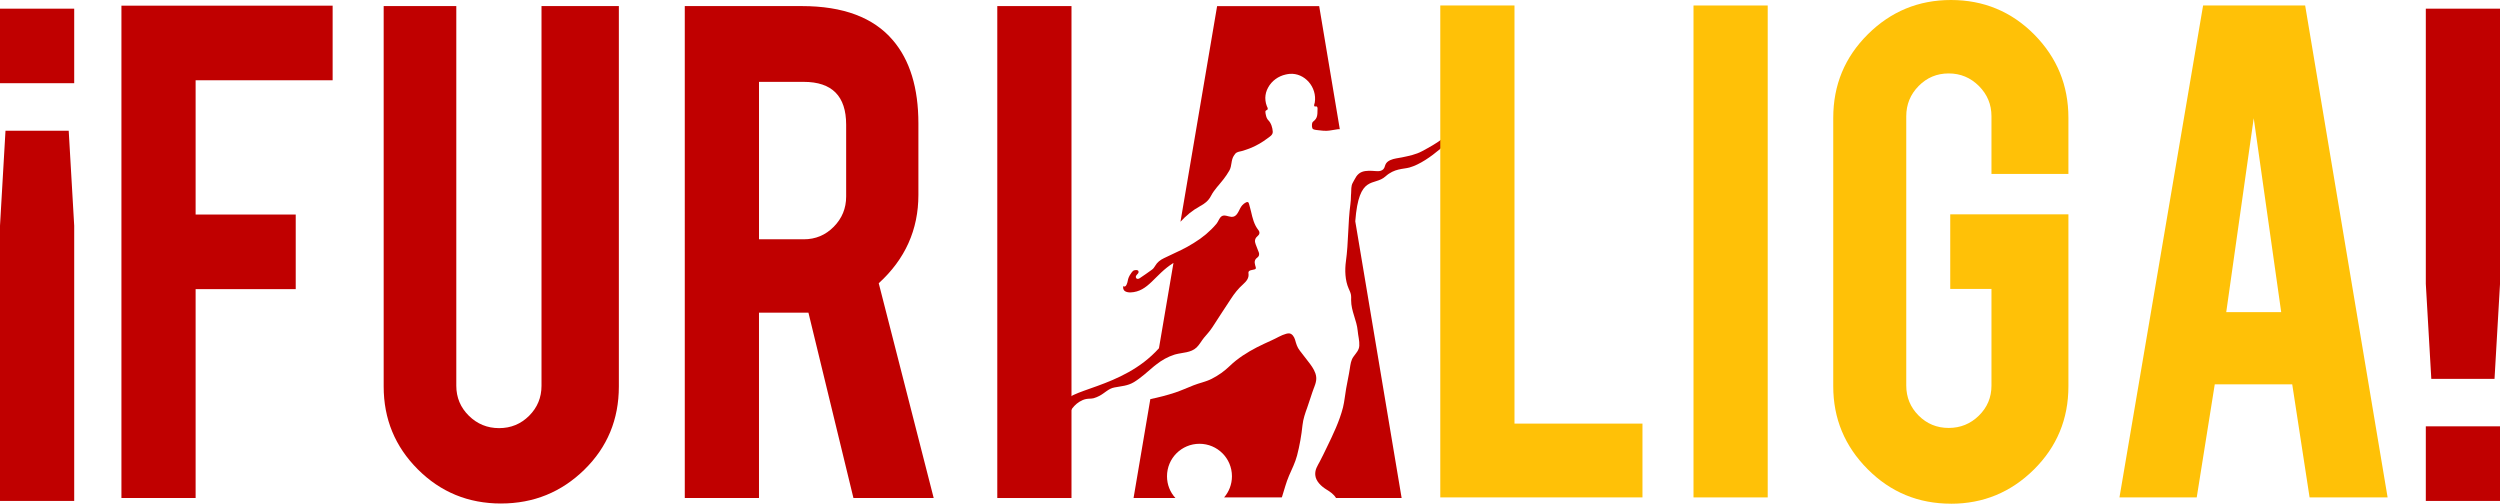 <?xml version="1.0" encoding="UTF-8"?> <svg xmlns="http://www.w3.org/2000/svg" id="Layer_1" data-name="Layer 1" viewBox="0 0 1488.11 299.82"><defs><style> .cls-1 { fill: #ffc107; } .cls-1, .cls-2 { stroke-width: 0px; } .cls-2 { fill: #c00000; } </style></defs><path class="cls-2" d="M867.01,79.44c-.91,1-15.8,16.9-28.11,20.29-3.68,1-8.88.48-14.18,5.25-6.83,6.16-15.85-1.62-18,26.68v.1l27.59,164.68h-39.05c-1.34-2.24-3.44-3.68-5.63-5.01-3.05-1.86-6.44-4.92-6.73-8.69-.24-3.29,1.29-5.35,2.72-8.07,1.43-2.72,2.77-5.49,4.1-8.26,3.77-7.78,7.54-15.51,9.69-23.91.91-3.68,1.19-7.49,1.86-11.17.67-4.01,1.62-7.92,2.2-11.93.38-2.43.67-5.06,2.2-7.11,1.48-2.1,3.29-3.77,3.44-6.49.19-2.96-.72-5.97-.95-8.88-.57-6.3-3.91-11.74-3.91-18.19,0-1.15.1-2.29-.14-3.44-.24-1.19-.81-2.34-1.29-3.44-2.2-4.96-2.39-11.03-1.67-16.32,1.57-11.31,1.15-22.72,2.67-34.03.24-1.62.29-3.25.33-4.87v-.19c.05-.48.05-.95.1-1.43.1-1.86-.05-4.34.86-6.01.29-.57.62-1.19.96-1.77.76-1.43,1.53-2.86,2.82-3.87,2.2-1.77,5.16-1.77,7.83-1.67,2.15.05,5.01.81,6.73-1,.91-.95.86-2.34,1.62-3.44.67-.95,1.57-1.53,2.62-2,2.15-.95,4.53-1.1,6.83-1.58,4.1-.86,8.26-1.67,11.98-3.68,4.15-2.24,8.21-4.44,11.89-7.26l8.64-3.29Z"></path><path class="cls-2" d="M116.45,296.44h-44.17V3.39h125.72v44.4h-81.56v79.92h59.59v44.4h-59.59v124.32Z"></path><path class="cls-2" d="M298.25,299.71c-19.48,0-35.99-6.78-49.54-20.33-13.56-13.55-20.33-29.99-20.33-49.31V3.62h43.23v225.98c0,7.01,2.49,12.97,7.48,17.88s10.99,7.36,18,7.36,12.97-2.45,17.88-7.36,7.36-10.87,7.36-17.88V3.62h46.04v226.44c0,19.63-6.86,36.14-20.56,49.54-13.71,13.4-30.23,20.1-49.55,20.1Z"></path><path class="cls-2" d="M477.26,3.62c24.62,0,42.68,6.77,54.22,20.33,10.12,11.84,15.19,28.36,15.19,49.54v42.53c0,20.72-7.87,38.25-23.61,52.58l32.71,127.83h-47.77l-26.78-110.3h-29.44v110.3h-44.17V3.62h69.64ZM503.67,74.2c0-16.98-8.41-25.47-25.24-25.47h-26.64v93.71h26.64c7.01,0,12.97-2.49,17.88-7.48,4.91-4.98,7.36-10.98,7.36-17.99v-42.76Z"></path><path class="cls-2" d="M637.8,296.44h-44.17V3.62h44.17v292.81Z"></path><path class="cls-2" d="M749.16,149.8c.57,1.38.48,2.58-.76,3.53-1.62,1.15-1.81,2.63-1.29,4.44.76,2.39.72,2.43-1.77,2.91-1.1.19-2.39.52-2.2,1.91.48,3.01-1.29,4.87-3.2,6.63-2.86,2.53-5.2,5.49-7.26,8.69-3.63,5.58-7.35,11.12-10.93,16.75-1.48,2.29-3.29,4.3-5.06,6.35-1.53,1.86-2.72,4.2-4.44,5.82-3.34,3.2-8.31,2.96-12.55,4.1-.24.05-.43.14-.67.19-3.91,1.24-7.54,3.29-10.79,5.87-.43.29-.86.67-1.29,1-3.77,3.2-7.78,6.92-12.03,9.5-3.72,2.24-7.45,2.34-11.6,3.15-3.48.62-5.78,3.39-8.83,4.96-1.1.57-2.24,1.1-3.49,1.43-1.48.38-3.01.19-4.49.48-1.43.29-2.72.86-3.96,1.62-4.73,2.96-6.78,7.64-8.35,12.65-2.82-1.15-1.71.81-1.23-10.7.43-9.79,34.93-9.3,56.89-33.79l8.64-50.79c-11.27,7.02-14.8,17.14-25.59,17.57-5.49,0-4.25-3.77-4.25-3.77,1.62,1.29,2.48-2.2,2.62-3.1.24-1.58.91-3.01,1.81-4.25.38-.57.91-1.38,1.43-1.77.62-.48,2.82-.76,3.15.24.29.91-.29,1.38-.86,2-.57.62-1.05,1.38-.48,2.15.62.76,1.53.43,2.2-.05,2.39-1.57,4.73-3.25,7.06-4.92.86-.57,1.48-1.43,2-2.34,1.24-2.15,3.05-3.53,5.25-4.58,2.24-1.05,4.44-2.1,6.63-3.15,1.19-.57,2.43-1.15,3.63-1.72,2.58-1.29,5.11-2.63,7.54-4.2,2.53-1.53,4.92-3.25,7.21-5.16,2.24-1.91,4.39-4.01,6.3-6.3,1.05-1.29,1.53-3.2,2.86-4.3,1.72-1.34,4.1.14,6.01.24,2.91.14,3.91-2.63,5.11-4.92.76-1.53,1.81-2.77,3.34-3.58,1-.57,1.72-.48,2,.76.38,1.53.86,3.01,1.19,4.49.91,3.96,1.81,7.88,4.39,11.12,1.05,1.34.72,2.63-.52,3.63-1.62,1.34-1.86,2.96-1.1,4.82.57,1.43,1.1,2.91,1.67,4.34Z"></path><path class="cls-2" d="M782.14,230.8c-1.48,3.87-2.58,7.88-4.01,11.79-1.24,3.39-2.43,6.83-2.82,10.45-.62,6.06-1.72,12.27-3.25,18.14-1.1,4.15-3.05,8.07-4.77,11.98-1.72,3.96-2.77,8.21-4.1,12.36-.05.24-.14.43-.24.57h-34.32c2.91-3.34,4.68-7.78,4.68-12.6,0-10.69-8.64-19.33-19.33-19.33s-19.33,8.64-19.33,19.33c0,5.01,1.86,9.55,5.01,12.94h-24.92l9.98-58.85c4.96-1.05,9.93-2.29,14.8-3.91,3.68-1.24,7.26-2.86,10.88-4.3,3.58-1.43,7.4-2.1,10.84-3.87,3.96-2,7.59-4.58,10.79-7.68,4.68-4.53,10.31-8.07,16.09-11.07,2.91-1.48,5.92-2.86,8.88-4.2,2.82-1.24,5.68-3.1,8.59-3.87.57-.14,1.1-.24,1.67-.24,1.86.05,3.1,2.1,3.58,3.68.76,2.63,1.19,4.44,2.96,6.73,1.57,2,3.15,4.01,4.68,6.06,1.77,2.24,3.53,4.58,4.49,7.3,1.1,3.15.33,5.63-.81,8.59Z"></path><path class="cls-2" d="M714.22,122.78c-4.44,2.43-8.21,5.58-11.55,9.21L724.48,3.64h60.76l12.27,73.27c-.43-.05-.91,0-1.38.05-2.2.24-4.34.86-6.59.91-1.38,0-2.77-.1-4.15-.29-1.15-.14-2.63-.19-3.68-.67-1-.48-.86-2.77-.62-3.68.19-.72.86-1.05,1.34-1.53.62-.57,1.05-1.19,1.34-1.96.53-1.48.43-3.05.48-4.53.05-.67.1-1.67-.67-1.86-.43-.14-1,.38-1.29-.29-.24-.52.24-1.43.33-2,1.48-9.21-6.06-17.8-14.94-17.09-.81.1-1.58.19-2.34.38-4.39.95-8.35,3.77-10.5,7.78-1.05,1.86-1.62,3.96-1.67,6.11,0,1.1.14,2.2.38,3.25.14.57.33,1.15.52,1.67.24.48.67,1.24.53,1.81-.24.72-1.29.52-1.38,1.48-.05.67.19,1.34.29,2,.24,1.15.62,2.29,1.43,3.1,1.72,1.72,2.53,4.49,2.67,6.83.1,2.05-1.96,3.05-3.39,4.15-2.86,2.15-5.97,3.96-9.21,5.35-1.67.72-3.34,1.24-5.01,1.81-1.24.43-2.86.52-3.91,1.15-.67.38-1.1,1.05-1.53,1.67-1.96,2.82-1.1,6.06-2.82,9.07-1.05,1.81-2.2,3.53-3.48,5.16-2.48,3.25-5.54,6.21-7.35,9.74-1.58,3.15-3.96,4.82-6.68,6.3Z"></path><path class="cls-1" d="M977.67,296.08h-120.35V3.27h44.17v248.88h76.18v43.93Z"></path><path class="cls-1" d="M1052.22,296.08h-44.17V3.27h44.17v292.81Z"></path><path class="cls-1" d="M1161.34,299.82c-19.48,0-36.03-6.85-49.66-20.57-13.63-13.7-20.45-30.15-20.45-49.31V70.11c0-19.48,6.85-36.03,20.56-49.66,13.71-13.63,30.22-20.45,49.54-20.45s35.99,6.86,49.55,20.56c13.55,13.71,20.33,30.23,20.33,49.55v33.42h-45.8v-34.35c0-7.01-2.49-13.01-7.48-17.99-4.99-4.98-10.98-7.48-17.99-7.48s-12.97,2.49-17.88,7.48c-4.91,4.99-7.37,10.98-7.37,17.99v160.31c0,7.01,2.46,12.97,7.37,17.88,4.9,4.91,10.87,7.36,17.88,7.36s13.01-2.44,17.99-7.34c4.98-4.89,7.48-10.84,7.48-17.83v-57.56h-24.54v-44.4h70.34v102.36c0,19.48-6.86,35.99-20.56,49.55-13.71,13.55-30.15,20.33-49.31,20.33Z"></path><path class="cls-1" d="M1318.32,228.78l-10.73,67.3h-45.99L1311.38,3.27h60.75l49.08,292.81h-46.44l-10.33-67.3h-46.11ZM1341.52,70.34l-16.36,115.44h32.71l-16.36-115.44Z"></path><path class="cls-2" d="M44.17,134.37v163.82H0v-163.82l3.27-56.55h37.63l3.27,56.55ZM44.17,5.14v44.4H0V5.14h44.17Z"></path><path class="cls-2" d="M1443.95,168.96V5.14h44.17v163.82l-3.27,56.55h-37.63l-3.27-56.55ZM1443.95,298.19v-44.4h44.17v44.4h-44.17Z"></path></svg> 